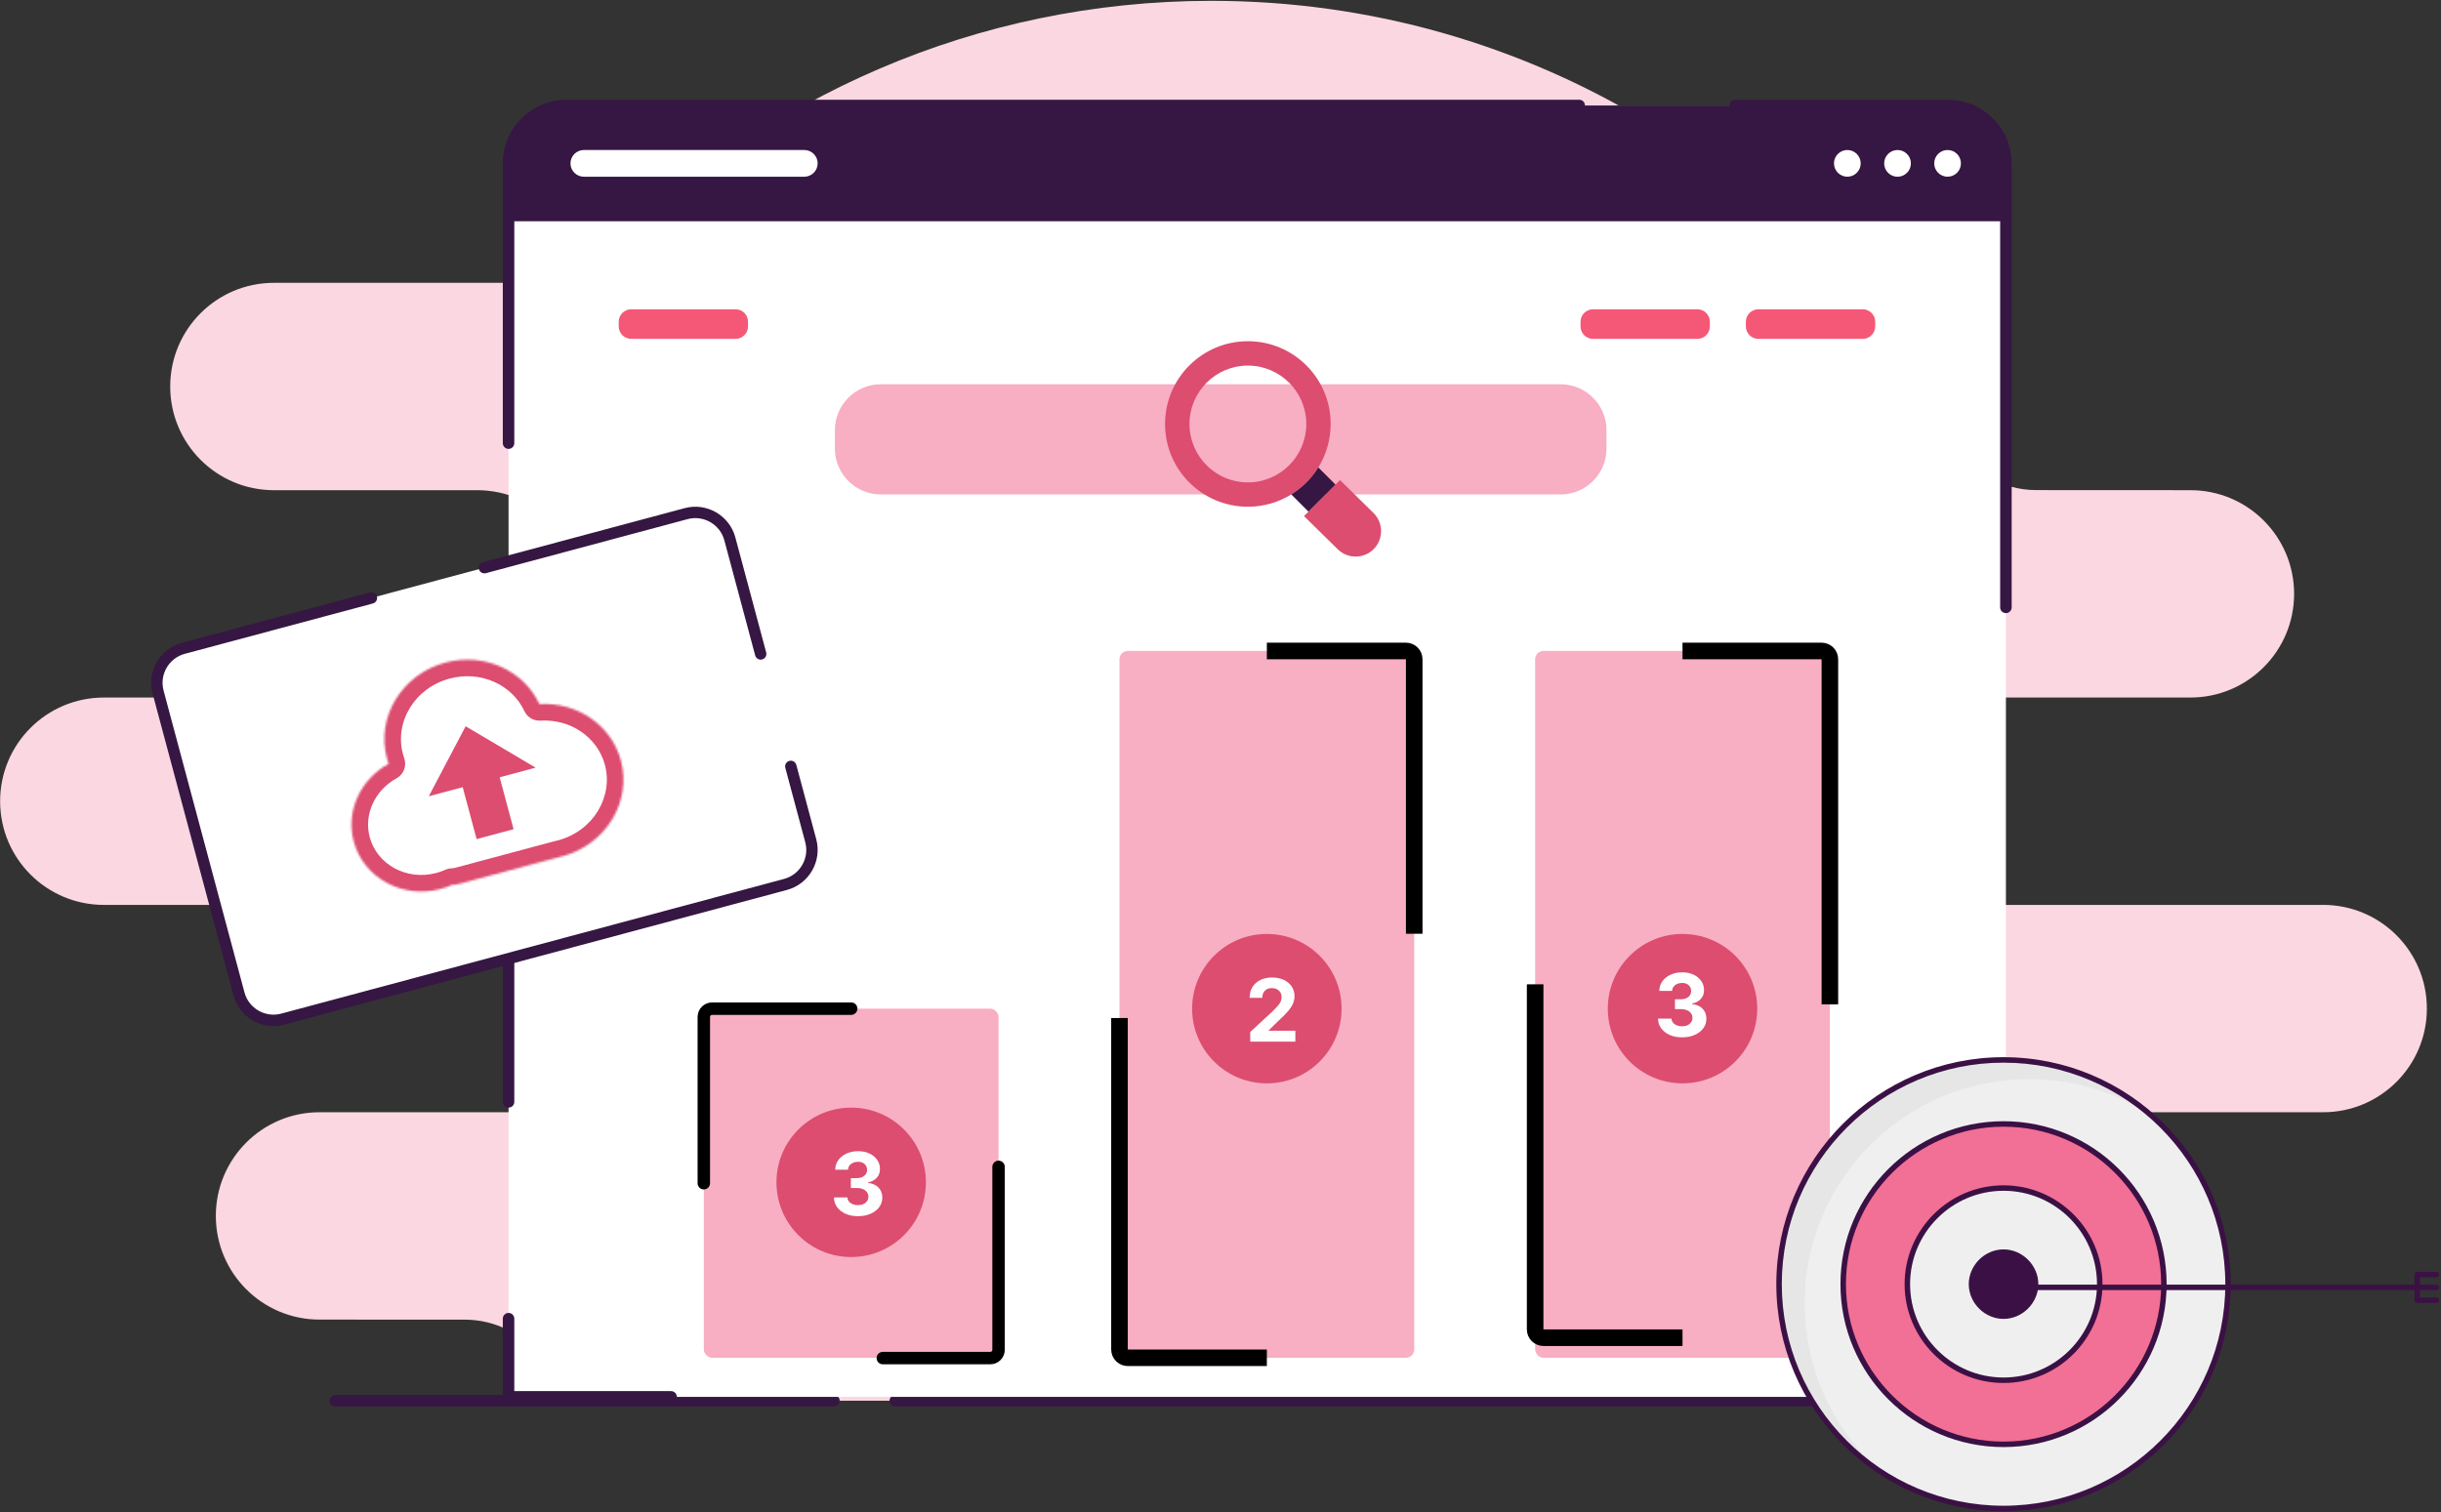 <svg width="1178" height="730" viewBox="0 0 1178 730" fill="none" xmlns="http://www.w3.org/2000/svg">
<rect x="0" y="0" width="1178" height="730" fill="#333333" stroke="none"/>
<g clip-path="url(#clip0_3344_3743)">
<path fill-rule="evenodd" clip-rule="evenodd" d="M278.211 676.16C272.243 669.356 266.5 662.347 260.987 655.15C252.239 643.735 238.674 637.038 224.295 637.038C196.547 637.008 154.202 637.008 154.202 637.008C126.561 637.008 104.157 614.603 104.157 586.963C104.157 559.322 126.565 536.914 154.202 536.914H312.353C339.994 536.914 362.402 514.505 362.402 486.868C362.402 459.228 339.994 436.823 312.353 436.823H50.104C22.463 436.823 0.055 414.414 0.055 386.774C0.055 359.133 22.459 336.725 50.104 336.725H230.278C257.919 336.725 280.328 314.32 280.328 286.679C280.328 259.039 257.919 236.63 230.278 236.63H132.186C104.545 236.63 82.137 214.222 82.137 186.581C82.137 158.94 104.545 136.532 132.186 136.532H260.839C273.353 136.532 285.338 131.459 294.048 122.475C367.934 47.123 470.859 0.401 584.615 0.401C738.762 0.401 873.024 86.198 942.211 212.582C950.322 227.383 965.859 236.586 982.74 236.586C1013.14 236.626 1057.07 236.626 1057.07 236.626C1084.71 236.626 1107.11 259.031 1107.11 286.676C1107.11 314.316 1084.71 336.721 1057.07 336.721H958.973C931.332 336.721 908.924 359.129 908.924 386.77C908.924 414.411 931.332 436.819 958.973 436.819H1121.13C1148.77 436.819 1171.18 459.228 1171.18 486.865C1171.18 514.505 1148.77 536.91 1121.13 536.91H1003C984.386 536.91 967.587 548.07 960.364 565.224C943.258 605.997 919.703 643.406 890.993 676.157H278.211V676.16Z" fill="#FBD7E1"/>
<path fill-rule="evenodd" clip-rule="evenodd" d="M1022.24 673.385H432.055C430.523 673.385 429.28 674.632 429.28 676.16C429.28 677.689 430.523 678.936 432.055 678.936H1022.24C1023.77 678.936 1025.01 677.692 1025.01 676.16C1025.01 674.629 1023.77 673.385 1022.24 673.385Z" fill="#361643"/>
<path fill-rule="evenodd" clip-rule="evenodd" d="M402.453 673.385H161.85C160.318 673.385 159.075 674.632 159.075 676.16C159.075 677.689 160.318 678.936 161.85 678.936H402.45C403.981 678.936 405.225 677.692 405.225 676.16C405.225 674.629 403.981 673.385 402.45 673.385H402.453Z" fill="#361643"/>
<path d="M968.032 78.86V674.31H245.424V78.86C245.424 63.493 258.001 50.916 273.364 50.916H940.088C955.458 50.916 968.032 63.49 968.032 78.86Z" fill="white"/>
<path d="M968.032 78.86V106.801H245.424V78.86C245.424 63.493 258.001 50.916 273.364 50.916H940.088C955.458 50.916 968.032 63.49 968.032 78.86Z" fill="#361643"/>
<path d="M939.873 85.306C943.432 85.306 946.318 82.42 946.318 78.86C946.318 75.3 943.432 72.415 939.873 72.415C936.313 72.415 933.427 75.3 933.427 78.86C933.427 82.42 936.313 85.306 939.873 85.306Z" fill="white"/>
<path d="M922.098 79.903C922.668 76.387 920.281 73.074 916.765 72.503C913.249 71.933 909.936 74.32 909.365 77.836C908.795 81.352 911.182 84.665 914.698 85.236C918.214 85.806 921.527 83.419 922.098 79.903Z" fill="white"/>
<path d="M893.972 84.816C897.261 83.454 898.823 79.683 897.461 76.394C896.099 73.106 892.328 71.544 889.039 72.906C885.75 74.268 884.188 78.039 885.551 81.328C886.913 84.617 890.684 86.179 893.972 84.816Z" fill="white"/>
<path d="M394.598 78.86C394.598 82.405 391.693 85.31 388.152 85.31H281.752C278.204 85.31 275.303 82.405 275.303 78.86C275.303 75.316 278.204 72.415 281.752 72.415H388.152C391.697 72.415 394.598 75.312 394.598 78.86Z" fill="white"/>
<path fill-rule="evenodd" clip-rule="evenodd" d="M248.199 671.535H323.868C325.4 671.535 326.643 672.782 326.643 674.31C326.643 675.838 325.4 677.085 323.868 677.085H245.424C243.892 677.085 242.648 675.846 242.648 674.31V636.561C242.648 635.029 243.892 633.785 245.424 633.785C246.955 633.785 248.199 635.029 248.199 636.561V671.535Z" fill="#361643"/>
<path fill-rule="evenodd" clip-rule="evenodd" d="M248.199 531.911V364.891C248.199 363.359 246.955 362.116 245.424 362.116C243.892 362.116 242.648 363.359 242.648 364.891V531.911C242.648 533.443 243.892 534.686 245.424 534.686C246.955 534.686 248.199 533.443 248.199 531.911Z" fill="#361643"/>
<path fill-rule="evenodd" clip-rule="evenodd" d="M248.199 213.918V78.86C248.199 65.018 259.525 53.691 273.364 53.691H762.111C763.643 53.691 764.886 52.448 764.886 50.916C764.886 49.384 763.643 48.141 762.111 48.141H273.364C256.472 48.141 242.648 61.965 242.648 78.86V213.918C242.648 215.45 243.892 216.693 245.424 216.693C246.955 216.693 248.199 215.45 248.199 213.918Z" fill="#361643"/>
<path fill-rule="evenodd" clip-rule="evenodd" d="M837.395 53.691H940.087C953.93 53.691 965.256 65.014 965.256 78.86V293.199C965.256 294.731 966.5 295.974 968.031 295.974C969.563 295.974 970.807 294.731 970.807 293.199V78.86C970.807 61.961 956.983 48.141 940.087 48.141H837.395C835.863 48.141 834.62 49.384 834.62 50.916C834.62 52.448 835.863 53.691 837.395 53.691Z" fill="#361643"/>
<path d="M360.996 157.571C360.996 160.872 358.295 163.577 354.994 163.577H304.586C301.286 163.577 298.584 160.872 298.584 157.571V155.303C298.584 152.002 301.286 149.301 304.586 149.301H354.994C358.299 149.301 360.996 152.002 360.996 155.303V157.571Z" fill="#F55877"/>
<path d="M904.957 157.571C904.957 160.872 902.253 163.577 898.956 163.577H848.544C845.243 163.577 842.546 160.872 842.546 157.571V155.303C842.546 152.002 845.243 149.301 848.544 149.301H898.956C902.256 149.301 904.957 152.002 904.957 155.303V157.571Z" fill="#F55877"/>
<path d="M825.162 157.571C825.162 160.872 822.457 163.577 819.16 163.577H768.752C765.452 163.577 762.75 160.872 762.75 157.571V155.303C762.75 152.002 765.452 149.301 768.752 149.301H819.16C822.461 149.301 825.162 152.002 825.162 155.303V157.571Z" fill="#F55877"/>
<path d="M775.276 216.571C775.276 228.738 765.323 238.687 753.16 238.687H425.032C412.866 238.687 402.916 228.734 402.916 216.571V207.609C402.916 195.443 412.87 185.493 425.032 185.493H753.16C765.326 185.493 775.276 195.447 775.276 207.609V216.571Z" fill="#F8AEC3"/>
<path d="M602.211 164.717C580.145 164.717 562.247 182.61 562.247 204.676C562.247 226.743 580.145 244.614 602.211 244.614C610.023 244.614 617.283 242.376 623.424 238.509C628.529 235.319 632.885 230.984 636.076 225.863C639.916 219.722 642.16 212.441 642.16 204.666C642.16 182.599 624.283 164.712 602.216 164.712L602.211 164.717ZM602.211 232.868C586.666 232.868 574.019 220.222 574.019 204.671C574.019 189.12 586.666 176.479 602.211 176.479C617.756 176.479 630.408 189.131 630.408 204.671C630.408 220.211 617.767 232.868 602.211 232.868Z" fill="#DC4D70"/>
<path d="M629.289 249.142L645.521 265.088C650.299 269.87 658.121 269.87 662.904 265.088C667.686 260.305 667.686 252.483 662.904 247.7L646.677 231.754L629.289 249.142Z" fill="#DC4D70"/>
<path d="M644.491 233.924L631.46 246.982L623.221 238.728L623.419 238.52C628.524 235.33 632.88 230.994 636.071 225.873L636.253 225.691L644.486 233.924H644.491Z" fill="#361643"/>
<rect x="339.654" y="486.91" width="142.239" height="168.526" rx="4" fill="#F8AEC3"/>
<path d="M481.893 563.276V651.59C481.893 653.799 480.102 655.59 477.893 655.59H426.039M410.774 486.91H343.654C341.445 486.91 339.654 488.701 339.654 490.91V571.173" stroke="black" stroke-width="6" stroke-linecap="round" stroke-linejoin="round"/>
<rect x="540.249" y="314.24" width="142.239" height="341.196" rx="4" fill="#F8AEC3"/>
<path d="M540.249 491.418L540.249 651.436C540.249 653.645 542.04 655.436 544.249 655.436H611.369M611.369 314.24H678.488C680.697 314.24 682.488 316.031 682.488 318.24V399.539V450.764" stroke="black" stroke-width="8"/>
<rect x="740.845" y="314.24" width="142.239" height="341.196" rx="4" fill="#F8AEC3"/>
<path d="M811.964 314.24H879.083C881.292 314.24 883.083 316.031 883.083 318.24V399.539V484.838" stroke="black" stroke-width="8"/>
<path d="M811.965 645.744H744.845C742.636 645.744 740.845 643.953 740.845 641.744V560.445V475.146" stroke="black" stroke-width="8"/>
<circle cx="410.774" cy="570.747" r="36.06" fill="#DC4D70"/>
<path d="M414.04 587.09C411.813 587.09 409.829 586.707 408.089 585.942C406.359 585.166 404.991 584.102 403.987 582.75C402.993 581.388 402.481 579.817 402.451 578.037H408.954C408.994 578.782 409.237 579.439 409.685 580.005C410.142 580.562 410.749 580.995 411.504 581.303C412.26 581.611 413.11 581.765 414.055 581.765C415.039 581.765 415.909 581.591 416.665 581.243C417.42 580.895 418.012 580.413 418.44 579.797C418.867 579.18 419.081 578.469 419.081 577.664C419.081 576.848 418.852 576.128 418.395 575.501C417.947 574.865 417.301 574.368 416.456 574.01C415.621 573.652 414.626 573.473 413.473 573.473H410.624V568.73H413.473C414.447 568.73 415.308 568.561 416.053 568.223C416.809 567.885 417.396 567.417 417.813 566.821C418.231 566.214 418.44 565.508 418.44 564.703C418.44 563.937 418.256 563.266 417.888 562.689C417.53 562.103 417.023 561.645 416.366 561.317C415.72 560.989 414.964 560.825 414.099 560.825C413.224 560.825 412.424 560.984 411.698 561.302C410.972 561.611 410.391 562.053 409.953 562.63C409.516 563.206 409.282 563.883 409.252 564.658H403.062C403.092 562.898 403.594 561.347 404.569 560.005C405.543 558.662 406.856 557.613 408.506 556.858C410.167 556.092 412.041 555.709 414.129 555.709C416.237 555.709 418.082 556.092 419.663 556.858C421.244 557.623 422.472 558.657 423.347 559.96C424.232 561.253 424.669 562.704 424.659 564.315C424.669 566.025 424.137 567.452 423.063 568.596C421.999 569.739 420.612 570.465 418.902 570.773V571.012C421.149 571.3 422.859 572.081 424.033 573.353C425.216 574.616 425.803 576.197 425.793 578.096C425.803 579.836 425.3 581.383 424.286 582.735C423.282 584.087 421.895 585.151 420.125 585.927C418.355 586.702 416.327 587.09 414.04 587.09Z" fill="white"/>
<circle cx="611.369" cy="486.909" r="36.06" fill="#DC4D70"/>
<path d="M603.345 502.835V498.182L614.218 488.114C615.143 487.219 615.918 486.414 616.545 485.698C617.181 484.982 617.663 484.281 617.991 483.595C618.319 482.899 618.483 482.148 618.483 481.343C618.483 480.448 618.28 479.677 617.872 479.031C617.464 478.375 616.907 477.873 616.202 477.525C615.496 477.167 614.695 476.988 613.8 476.988C612.866 476.988 612.05 477.177 611.354 477.554C610.658 477.932 610.121 478.474 609.743 479.18C609.366 479.886 609.177 480.726 609.177 481.701H603.047C603.047 479.702 603.499 477.967 604.404 476.495C605.309 475.024 606.577 473.885 608.207 473.08C609.838 472.275 611.717 471.872 613.845 471.872C616.032 471.872 617.937 472.26 619.557 473.035C621.188 473.801 622.456 474.865 623.361 476.227C624.265 477.589 624.718 479.15 624.718 480.91C624.718 482.064 624.489 483.202 624.032 484.326C623.584 485.449 622.784 486.697 621.631 488.069C620.477 489.432 618.851 491.067 616.753 492.976L612.294 497.346V497.555H625.121V502.835H603.345Z" fill="white"/>
<circle cx="811.965" cy="486.909" r="36.06" fill="#DC4D70"/>
<path d="M811.73 500.755C809.503 500.755 807.519 500.372 805.779 499.607C804.049 498.831 802.682 497.767 801.678 496.415C800.683 495.053 800.171 493.482 800.141 491.702H806.644C806.684 492.448 806.928 493.104 807.375 493.671C807.832 494.228 808.439 494.66 809.195 494.968C809.95 495.277 810.801 495.431 811.745 495.431C812.729 495.431 813.6 495.257 814.355 494.909C815.111 494.561 815.703 494.078 816.13 493.462C816.558 492.845 816.771 492.135 816.771 491.329C816.771 490.514 816.543 489.793 816.085 489.166C815.638 488.53 814.992 488.033 814.146 487.675C813.311 487.317 812.317 487.138 811.163 487.138H808.315V482.395H811.163C812.138 482.395 812.998 482.226 813.744 481.888C814.499 481.55 815.086 481.083 815.504 480.486C815.921 479.88 816.13 479.174 816.13 478.368C816.13 477.603 815.946 476.931 815.578 476.355C815.22 475.768 814.713 475.311 814.057 474.983C813.411 474.654 812.655 474.49 811.79 474.49C810.915 474.49 810.114 474.649 809.389 474.968C808.663 475.276 808.081 475.718 807.644 476.295C807.206 476.872 806.972 477.548 806.943 478.323H800.753C800.783 476.563 801.285 475.012 802.259 473.67C803.234 472.328 804.546 471.279 806.197 470.523C807.857 469.757 809.732 469.375 811.82 469.375C813.928 469.375 815.772 469.757 817.353 470.523C818.934 471.289 820.162 472.323 821.037 473.625C821.922 474.918 822.359 476.37 822.35 477.98C822.359 479.691 821.828 481.117 820.754 482.261C819.69 483.404 818.303 484.13 816.592 484.438V484.677C818.84 484.965 820.55 485.746 821.723 487.019C822.906 488.282 823.493 489.863 823.483 491.762C823.493 493.502 822.991 495.048 821.977 496.4C820.972 497.752 819.585 498.816 817.815 499.592C816.046 500.367 814.017 500.755 811.73 500.755Z" fill="white"/>
<path d="M115.331 479.8C117.778 488.939 127.262 494.417 136.404 491.966L379.094 426.938C388.237 424.491 393.711 415.007 391.26 405.865L352.209 260.115C349.757 250.973 340.274 245.494 331.132 247.95L88.445 312.977C79.303 315.425 73.828 324.908 76.276 334.051L115.331 479.8Z" fill="white"/>
<path fill-rule="evenodd" clip-rule="evenodd" d="M178.533 285.993L87.738 310.32C77.133 313.157 70.783 324.157 73.626 334.762L112.677 480.511C115.517 491.112 126.518 497.463 137.119 494.623L379.809 429.595C390.41 426.755 396.76 415.755 393.92 405.154L384.297 369.251C383.905 367.785 382.396 366.913 380.934 367.305C379.468 367.697 378.596 369.207 378.988 370.672L388.61 406.579C390.67 414.26 386.067 422.23 378.387 424.285L135.697 489.313C128.016 491.372 120.046 486.77 117.987 479.093L78.936 333.34C76.877 325.659 81.475 317.689 89.16 315.634L179.959 291.306C181.421 290.91 182.293 289.404 181.901 287.939C181.509 286.473 179.999 285.604 178.533 285.996V285.993Z" fill="#361643"/>
<path fill-rule="evenodd" clip-rule="evenodd" d="M369.754 314.967L354.865 259.401C352.022 248.8 341.021 242.449 330.424 245.293L233.059 271.379C231.593 271.771 230.725 273.281 231.117 274.747C231.509 276.213 233.018 277.081 234.48 276.689L331.846 250.599C339.526 248.54 347.496 253.142 349.556 260.826L364.444 316.389C364.836 317.854 366.346 318.726 367.808 318.334C369.274 317.939 370.146 316.433 369.754 314.967Z" fill="#361643"/>
<mask id="path-37-inside-1_3344_3743" fill="white">
<path fill-rule="evenodd" clip-rule="evenodd" d="M214.915 319.845C233.687 314.815 252.751 323.635 260.311 339.883C278.337 338.814 295.015 349.842 299.651 367.145C304.991 387.073 292.336 407.778 271.387 413.392C270.691 413.578 269.995 413.745 269.3 413.894C269.203 413.922 269.105 413.95 269.007 413.976L221.63 426.67C220.496 426.974 219.358 427.13 218.235 427.149C216.477 427.939 214.63 428.6 212.703 429.116C194.218 434.069 175.414 423.83 170.702 406.246C166.728 391.414 174.05 376.094 187.534 368.69C187.224 367.814 186.946 366.92 186.702 366.009C181.372 346.117 194.003 325.448 214.915 319.845Z"/>
</mask>
<path d="M260.311 339.883L253.058 343.258C254.443 346.235 257.507 348.063 260.785 347.869L260.311 339.883ZM269.3 413.894L267.627 406.071C267.438 406.111 267.251 406.159 267.065 406.213L269.3 413.894ZM218.235 427.149L218.099 419.15C217.015 419.169 215.946 419.407 214.957 419.852L218.235 427.149ZM187.534 368.69L191.384 375.702C194.82 373.815 196.383 369.718 195.076 366.023L187.534 368.69ZM267.564 336.508C258.273 316.54 235.155 306.14 212.845 312.118L216.986 327.573C232.22 323.491 247.229 330.73 253.058 343.258L267.564 336.508ZM307.378 365.074C301.67 343.772 281.302 330.624 259.837 331.897L260.785 347.869C275.373 347.004 288.359 355.912 291.923 369.215L307.378 365.074ZM273.457 421.119C298.306 414.461 313.958 389.629 307.378 365.074L291.923 369.215C296.023 384.516 286.367 401.096 269.316 405.664L273.457 421.119ZM270.972 421.717C271.801 421.54 272.63 421.341 273.457 421.119L269.316 405.664C268.753 405.815 268.189 405.951 267.627 406.071L270.972 421.717ZM267.065 406.213C267.023 406.225 266.98 406.237 266.937 406.248L271.078 421.703C271.231 421.662 271.383 421.62 271.534 421.576L267.065 406.213ZM266.937 406.248L219.56 418.943L223.701 434.398L271.078 421.703L266.937 406.248ZM219.56 418.943C219.062 419.076 218.573 419.142 218.099 419.15L218.371 435.148C220.142 435.118 221.931 434.872 223.701 434.398L219.56 418.943ZM214.773 436.843C217.115 436.216 219.366 435.411 221.513 434.446L214.957 419.852C213.588 420.466 212.144 420.983 210.632 421.389L214.773 436.843ZM162.975 408.317C168.926 430.528 192.389 442.841 214.773 436.843L210.632 421.389C196.047 425.297 181.901 417.132 178.429 404.176L162.975 408.317ZM183.683 361.677C167.273 370.689 157.96 389.602 162.975 408.317L178.429 404.176C175.495 393.226 180.828 381.499 191.384 375.702L183.683 361.677ZM178.975 368.079C179.273 369.192 179.612 370.285 179.991 371.356L195.076 366.023C194.836 365.343 194.62 364.648 194.43 363.938L178.975 368.079ZM212.845 312.118C188.034 318.766 172.405 343.56 178.975 368.079L194.43 363.938C190.339 348.673 199.973 332.131 216.986 327.573L212.845 312.118Z" fill="#DC4D70" mask="url(#path-37-inside-1_3344_3743)"/>
<path d="M223.296 379.998L230.012 405.061L247.85 400.281L241.134 375.218L258.481 370.57L224.712 350.587L206.931 384.383L223.296 379.998Z" fill="#DC4D70"/>
</g>
<path d="M966.891 728.161C907.056 728.161 858.551 679.689 858.551 619.896C858.551 560.104 907.056 511.632 966.891 511.632C1026.73 511.632 1075.23 560.104 1075.23 619.896C1075.23 679.689 1026.73 728.161 966.891 728.161Z" fill="#EFEFEF"/>
<path d="M966.891 511.658C994.042 511.658 1018.81 521.644 1037.82 538.13C1020.93 527.271 1000.84 520.931 979.263 520.931C919.436 520.931 870.924 569.409 870.924 629.195C870.924 661.849 885.411 691.121 908.306 710.962C878.379 691.702 858.551 658.124 858.551 619.922C858.551 560.136 907.063 511.658 966.891 511.658Z" fill="#E6E6E6"/>
<path d="M966.89 729.481C1027.35 729.481 1076.55 680.316 1076.55 619.896C1076.55 559.476 1027.35 510.337 966.89 510.337C906.428 510.337 857.228 559.503 857.228 619.923C857.228 680.342 906.428 729.508 966.89 729.508V729.481ZM966.89 512.979C1025.9 512.979 1073.91 560.956 1073.91 619.923C1073.91 678.889 1025.9 726.866 966.89 726.866C907.882 726.866 859.872 678.889 859.872 619.923C859.872 560.956 907.882 512.979 966.89 512.979Z" fill="#3B1145"/>
<path d="M966.891 697.224C924.154 697.224 889.509 662.603 889.509 619.896C889.509 577.189 924.154 542.568 966.891 542.568C1009.63 542.568 1044.27 577.189 1044.27 619.896C1044.27 662.603 1009.63 697.224 966.891 697.224Z" fill="#F27095"/>
<path d="M966.891 698.545C1010.27 698.545 1045.59 663.276 1045.59 619.896C1045.59 576.517 1010.3 541.248 966.891 541.248C923.481 541.248 888.187 576.517 888.187 619.896C888.187 663.276 923.481 698.545 966.891 698.545ZM966.891 543.889C1008.82 543.889 1042.95 577.996 1042.95 619.896C1042.95 661.797 1008.82 695.903 966.891 695.903C924.961 695.903 890.831 661.797 890.831 619.896C890.831 577.996 924.961 543.889 966.891 543.889Z" fill="#3B1145"/>
<path d="M966.89 666.287C941.251 666.287 920.466 645.517 920.466 619.896C920.466 594.275 941.251 573.504 966.89 573.504C992.529 573.504 1013.31 594.275 1013.31 619.896C1013.31 645.517 992.529 666.287 966.89 666.287Z" fill="#EFEFEF"/>
<path d="M966.89 667.609C993.222 667.609 1014.64 646.209 1014.64 619.896C1014.64 593.583 993.222 572.184 966.89 572.184C940.559 572.184 919.144 593.583 919.144 619.896C919.144 646.209 940.559 667.609 966.89 667.609ZM966.89 574.826C991.768 574.826 1011.99 595.036 1011.99 619.896C1011.99 644.756 991.768 664.967 966.89 664.967C942.013 664.967 921.788 644.756 921.788 619.896C921.788 595.036 942.013 574.826 966.89 574.826Z" fill="#3B1145"/>
<path d="M966.891 635.351C975.271 635.351 982.356 628.271 982.356 619.896C982.356 611.521 975.271 604.441 966.891 604.441C958.51 604.441 951.425 611.521 951.425 619.896C951.425 628.271 958.51 635.351 966.891 635.351Z" fill="#3B1145"/>
<path d="M966.891 636.672C975.985 636.672 983.678 628.984 983.678 619.896C983.678 610.808 975.985 603.12 966.891 603.12C957.796 603.12 950.103 610.808 950.103 619.896C950.103 628.984 957.796 636.672 966.891 636.672ZM966.891 605.736C974.557 605.736 981.034 612.208 981.034 619.87C981.034 627.531 974.557 634.004 966.891 634.004C959.224 634.004 952.747 627.531 952.747 619.87C952.747 612.208 959.224 605.736 966.891 605.736Z" fill="#3B1145"/>
<path d="M968.424 622.776H1175.8C1176.54 622.776 1177.12 622.195 1177.12 621.455C1177.12 620.715 1176.54 620.134 1175.8 620.134H968.424C967.683 620.134 967.102 620.715 967.102 621.455C967.102 622.195 967.683 622.776 968.424 622.776Z" fill="#3B1145"/>
<path d="M1166.52 628.958H1175.8C1176.54 628.958 1177.12 628.377 1177.12 627.637C1177.12 626.897 1176.54 626.316 1175.8 626.316H1167.84V616.594H1175.8C1176.54 616.594 1177.12 616.013 1177.12 615.273C1177.12 614.533 1176.54 613.952 1175.8 613.952H1166.52C1165.78 613.952 1165.2 614.533 1165.2 615.273V627.637C1165.2 628.377 1165.78 628.958 1166.52 628.958Z" fill="#3B1145"/>
<defs>
<clipPath id="clip0_3344_3743">
<rect width="1177.06" height="678.535" fill="white" transform="translate(0.055 0.401)"/>
</clipPath>
</defs>
</svg>
